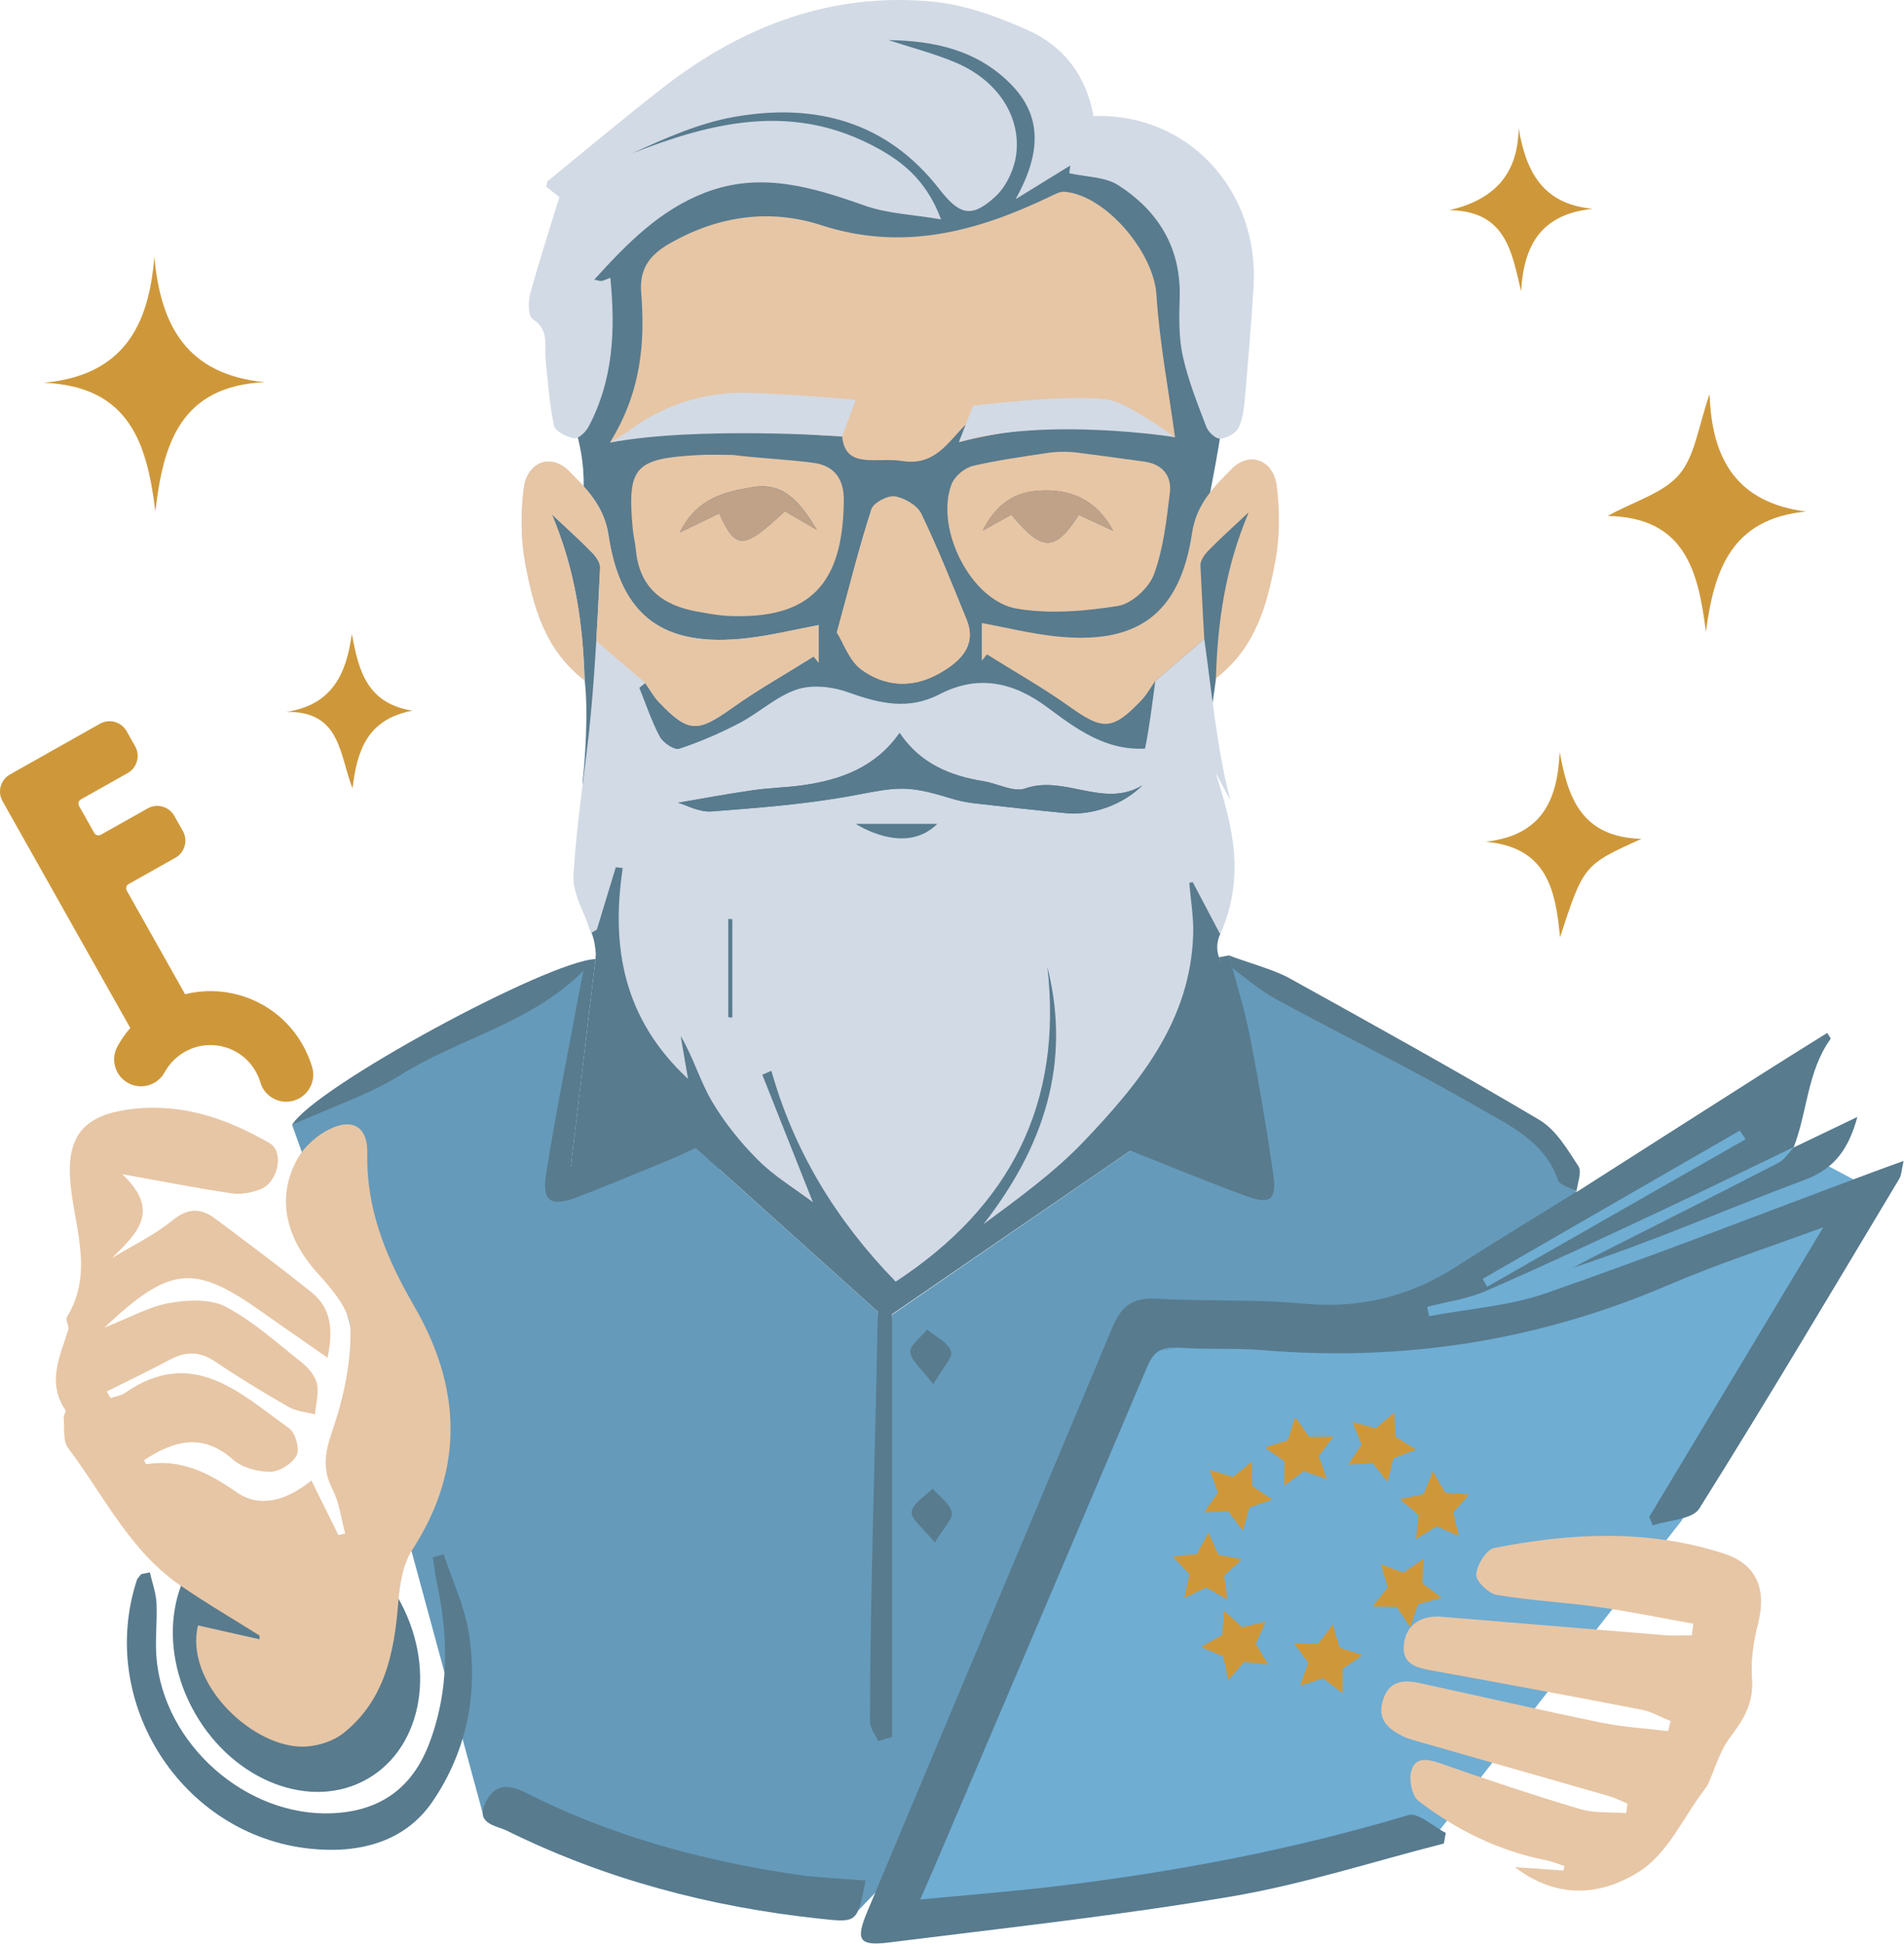 <?xml version="1.0" encoding="UTF-8"?> <svg xmlns="http://www.w3.org/2000/svg" viewBox="0 0 48.71 49.721" fill="none"><path d="M9.406 45.497C10.835 44.672 11.178 42.591 10.172 40.85C9.167 39.109 7.194 38.366 5.765 39.191C4.336 40.016 3.993 42.096 4.998 43.837C6.004 45.578 7.977 46.321 9.406 45.497Z" fill="#587B8E"></path><path d="M14.684 22.608L15.092 23.759C15.173 23.94 15.214 24.089 15.235 24.307C15.256 24.435 15.226 24.593 15.211 24.722L14.604 29.827L18.41 29.912L22.655 33.728L28.918 29.432L32.445 30.494L31.189 24.485C31.189 24.485 31.064 24.232 31.214 23.898C31.346 23.272 31.605 22.294 31.561 21.921C31.494 21.349 15.602 21.821 15.602 21.821L14.684 22.608Z" fill="#587B8E"></path><path d="M22.056 0.553L15.603 3.912L14.415 7.45V10.18C14.415 10.18 14.963 11.221 14.931 12.439C15.147 13.134 14.217 12.563 14.112 13.101C13.85 14.431 14.742 15.812 14.951 17.348C15.067 18.208 14.953 19.573 14.911 19.935C14.664 22.036 23.815 22.95 23.815 22.95L30.428 21.152C30.428 21.152 30.921 18.876 31.109 17.349C31.288 15.897 31.948 13.103 31.948 13.103L30.74 13.667C30.74 13.667 31.482 10.317 31.438 8.957C31.395 7.598 28.586 3.847 28.586 3.847L26.811 1.763L22.056 0.553Z" fill="#587B8E"></path><path d="M21.955 48.866L37.05 33.193L40.329 30.492L38.717 28.433L31.441 24.438L32.447 30.496L28.92 29.432L22.823 33.626L21.955 48.866Z" fill="#659ABA"></path><path d="M28.768 34.668L22.656 48.671L23.358 49.434L36.529 47.195L43.016 38.9L47.896 30.423L45.884 29.351L44.447 28.648L35.36 33.73L28.768 34.668Z" fill="#6FADD3"></path><path d="M7.858 29.848L12.348 46.372L21.955 48.866L22.823 44.291L22.456 33.55L17.797 29.361L14.208 30.493L15.234 24.53L7.472 28.77L7.858 29.848Z" fill="#659ABA"></path><path d="M7.985 27.292C7.927 27.098 7.847 26.909 7.747 26.731C7.391 26.1 6.812 25.646 6.114 25.45C5.656 25.323 5.184 25.319 4.735 25.43L3.244 22.782C3.21 22.722 3.231 22.646 3.291 22.612L4.488 21.939C4.728 21.803 4.815 21.498 4.678 21.256L4.459 20.868C4.324 20.628 4.019 20.541 3.777 20.678L2.58 21.351C2.52 21.385 2.444 21.364 2.41 21.304L2.023 20.616C1.989 20.556 2.01 20.48 2.071 20.446L3.267 19.773C3.508 19.637 3.594 19.332 3.458 19.09L3.239 18.702C3.103 18.462 2.798 18.375 2.556 18.512L1.25 19.248L0.255 19.809C0.015 19.944 -0.072 20.25 0.065 20.491L0.529 21.316L1.04 22.223L1.75 23.484L3.333 26.293C3.207 26.438 3.096 26.597 3.003 26.768C2.822 27.102 2.946 27.52 3.279 27.702C3.613 27.883 4.031 27.759 4.213 27.426C4.332 27.207 4.511 27.027 4.728 26.903C5.039 26.728 5.398 26.685 5.741 26.78C6.084 26.875 6.37 27.099 6.544 27.41C6.594 27.497 6.633 27.591 6.662 27.687C6.75 27.986 7.025 28.18 7.321 28.18C7.386 28.18 7.452 28.171 7.518 28.151C7.886 28.039 8.094 27.657 7.985 27.292Z" fill="#CE983A"></path><path d="M30.809 16.341C30.99 17.618 31.14 19.222 31.476 20.469C31.351 20.236 31.227 20.003 31.102 19.769C31.512 21.087 31.886 22.382 31.216 23.897C30.928 23.351 30.722 22.957 30.514 22.564C30.484 22.57 30.455 22.575 30.425 22.581C30.461 23.013 30.537 23.446 30.526 23.878C30.466 26.098 29.159 27.691 27.738 29.184C26.977 29.984 26.065 30.643 25.16 31.313C26.698 29.339 27.417 27.201 26.794 24.726C27.196 28.225 25.846 30.862 22.914 32.782C21.387 31.211 20.316 29.447 19.734 27.389C19.656 27.422 19.58 27.455 19.502 27.489C19.924 28.553 20.346 29.616 20.796 30.75C20.325 30.396 19.81 30.088 19.399 29.677C18.948 29.228 18.536 28.717 18.214 28.171C17.907 27.649 17.738 27.045 17.414 26.498C17.47 26.826 17.527 27.155 17.602 27.595C15.954 26.067 15.626 24.236 15.931 22.202C15.872 22.195 15.813 22.188 15.754 22.182C15.592 22.714 15.431 23.246 15.269 23.778C15.222 23.805 15.176 23.833 15.128 23.861C14.966 23.37 14.646 22.87 14.672 22.391C14.75 20.999 14.99 19.616 15.119 18.225C15.233 16.993 15.291 15.755 15.352 14.519C15.358 14.393 15.244 14.235 15.146 14.134C14.841 13.822 14.516 13.532 14.118 13.157C14.719 14.58 14.915 15.974 14.956 17.404C13.939 16.627 13.643 15.52 13.435 14.403C13.32 13.781 13.32 13.115 13.399 12.485C13.484 11.815 14.095 11.587 14.551 12.046C15.002 12.499 15.455 12.944 15.566 13.684C15.88 15.78 16.983 16.57 19.117 16.324C19.724 16.253 20.322 16.106 20.945 15.989C20.945 16.332 20.945 16.643 20.945 16.953C20.901 16.9 20.858 16.846 20.815 16.793C20.115 17.231 19.391 17.638 18.72 18.116C17.847 18.739 17.609 18.747 16.863 17.967C16.724 17.822 16.625 17.638 16.508 17.472C16.458 17.512 16.406 17.552 16.356 17.592C16.526 18.011 16.667 18.447 16.881 18.844C16.965 18.999 17.251 19.192 17.375 19.152C17.906 18.978 18.426 18.752 18.922 18.492C19.425 18.228 19.866 17.807 20.391 17.634C20.784 17.505 21.305 17.564 21.707 17.71C22.495 17.994 23.241 18.17 24.032 17.76C25.025 17.244 25.928 17.447 26.796 18.093C27.531 18.64 28.278 19.201 29.293 19.147C29.392 18.726 29.557 17.413 29.555 17.418L30.809 16.341ZM17.35 20.532C17.554 20.589 17.886 20.778 18.203 20.754C19.424 20.66 20.651 20.568 21.851 20.342C22.937 20.138 23.19 20.071 24.279 20.406C24.475 20.466 24.678 20.517 24.882 20.54C25.679 20.633 26.477 20.721 27.275 20.798C27.945 20.863 28.741 20.577 29.223 20.088C28.243 20.686 27.237 19.814 26.227 20.167C25.929 20.271 25.52 20.038 25.158 19.981C24.294 19.843 23.535 19.522 23.014 18.747C22.402 19.623 21.516 19.947 20.537 20.085C20.11 20.145 19.675 20.152 19.248 20.214C18.594 20.309 17.942 20.431 17.35 20.532ZM18.637 26.015C18.669 26.018 18.7 26.02 18.731 26.022C18.731 25.185 18.731 24.35 18.731 23.514C18.7 23.511 18.669 23.51 18.637 23.508C18.637 24.344 18.637 25.179 18.637 26.015Z" fill="#D2DAE5"></path><path d="M2.828 35.76C2.953 35.716 3.097 35.698 3.202 35.625C4.924 34.43 6.141 35.631 7.399 36.535C7.559 36.65 7.673 37.062 7.589 37.224C7.482 37.433 7.155 37.642 6.921 37.644C6.599 37.648 6.2 37.543 5.965 37.336C5.178 36.637 4.445 36.852 3.688 37.345C3.704 37.383 3.727 37.454 3.738 37.451C4.632 37.309 5.333 37.667 6.057 38.17C6.647 38.581 7.335 38.38 7.966 37.868C8.203 38.345 8.431 38.805 8.658 39.263C8.716 39.249 8.774 39.237 8.831 39.223C8.727 38.844 8.682 38.434 8.506 38.093C8.238 37.57 8.312 37.147 8.501 36.599C8.787 35.769 8.985 34.861 8.965 33.992C8.954 33.506 8.494 32.974 8.124 32.565C7.299 31.652 7.053 30.602 7.629 29.608C7.811 29.295 8.146 29.01 8.478 28.859C9.054 28.595 9.412 28.859 9.397 29.495C9.365 30.931 9.882 32.177 10.589 33.396C11.791 35.466 11.901 37.552 10.548 39.64C10.305 40.016 10.225 40.535 10.188 40.997C10.088 42.27 9.844 43.482 8.794 44.324C8.503 44.557 8.036 44.693 7.661 44.674C6.371 44.612 4.727 43.022 5.064 41.574C5.589 41.692 6.116 41.811 6.641 41.93C6.64 41.897 6.64 41.866 6.639 41.834C5.959 41.405 5.264 41.001 4.603 40.545C3.314 39.658 2.651 38.24 1.741 37.036C1.603 36.854 1.655 36.525 1.63 36.263C1.623 36.199 1.699 36.104 1.674 36.067C1.194 35.362 1.532 34.695 1.746 34.016C1.776 33.919 1.666 33.762 1.711 33.688C2.437 32.51 1.859 31.307 1.791 30.116C1.732 29.094 2.132 28.575 3.143 28.401C4.512 28.167 5.74 28.567 6.901 29.242C7.271 29.457 7.125 30.232 6.668 30.417C6.441 30.508 6.164 30.558 5.925 30.523C5.044 30.393 4.17 30.22 3.126 30.033C4.132 30.975 3.499 31.551 2.87 32.173C3.388 31.859 3.946 31.595 4.41 31.216C4.81 30.89 5.142 30.898 5.507 31.171C6.335 31.787 7.16 32.407 7.966 33.051C8.467 33.451 8.533 34.005 8.379 34.728C7.897 34.393 7.474 34.097 7.05 33.802C6.898 33.697 6.749 33.589 6.599 33.484C4.954 32.337 4.333 32.391 2.671 33.956C3.346 33.69 3.822 33.418 4.33 33.329C4.797 33.246 5.376 33.216 5.769 33.421C6.472 33.791 7.082 34.343 7.712 34.843C7.885 34.98 8.061 35.187 8.108 35.39C8.163 35.636 8.081 35.914 8.059 36.178C7.832 36.117 7.582 36.099 7.384 35.987C6.747 35.622 6.118 35.24 5.511 34.83C5.119 34.564 4.761 34.556 4.355 34.774C3.821 35.06 3.272 35.319 2.73 35.591C2.764 35.647 2.797 35.704 2.828 35.76Z" fill="#E7C6A5"></path><path d="M40.328 30.493C41.907 29.486 43.486 28.478 45.067 27.473C45.623 27.118 46.184 26.772 46.746 26.42C46.793 26.501 46.841 26.558 46.831 26.573C46.234 27.404 46.241 28.439 45.885 29.352L45.907 29.331C44.753 29.885 43.604 30.449 42.446 30.992C40.972 31.682 39.499 32.374 38.006 33.023C37.538 33.227 37.011 33.296 36.511 33.426C36.528 33.506 36.544 33.586 36.561 33.665C37.563 33.476 38.606 33.407 39.559 33.075C42.358 32.101 45.121 31.022 47.898 29.986C48.13 29.899 48.361 29.817 48.699 29.694C48.647 29.919 48.648 30.053 48.589 30.151C46.898 32.971 45.22 35.801 43.472 38.587C43.296 38.867 42.691 38.878 42.284 39.015C42.253 38.944 42.222 38.871 42.192 38.8C43.667 36.346 45.141 33.892 46.646 31.39C45.296 31.889 43.97 32.316 42.694 32.863C39.37 34.291 35.919 34.833 32.321 34.535C31.589 34.474 30.846 34.524 30.112 34.468C29.688 34.435 29.499 34.602 29.344 34.969C27.587 39.118 25.819 43.262 24.053 47.407C23.901 47.763 23.746 48.116 23.542 48.585C24.78 48.466 25.917 48.379 27.049 48.242C30.09 47.877 33.088 47.308 36.029 46.426C36.28 46.35 36.664 46.719 36.987 46.881C36.971 46.971 36.954 47.063 36.938 47.153C35.128 47.614 33.337 48.197 31.501 48.508C28.601 48.998 25.672 49.318 22.752 49.683C21.973 49.781 21.879 49.629 22.194 48.88C24.281 43.897 26.381 38.919 28.466 33.933C28.68 33.422 28.973 33.185 29.559 33.218C30.822 33.29 32.097 33.227 33.354 33.345C34.792 33.479 36.072 33.162 37.272 32.388C38.288 31.735 39.322 31.11 40.347 30.471L40.328 30.493ZM44.658 29.139C44.608 29.065 44.557 28.991 44.507 28.919C42.314 30.183 40.122 31.448 37.931 32.711C37.969 32.779 38.007 32.845 38.045 32.913C40.249 31.655 42.453 30.398 44.658 29.139Z" fill="#587B8E"></path><path d="M27.975 2.969C30.385 2.882 32.22 4.859 32.069 7.336C32.011 8.298 31.93 9.259 31.845 10.22C31.823 10.469 31.791 10.738 31.679 10.951C31.604 11.091 31.377 11.213 31.212 11.22C31.097 11.226 30.911 11.05 30.86 10.915C30.633 10.317 30.392 9.716 30.256 9.094C30.151 8.611 30.166 8.095 30.18 7.596C30.212 6.33 29.627 5.392 28.608 4.737C28.271 4.521 27.79 4.529 27.354 4.431C27.351 4.461 27.366 4.352 27.382 4.233C26.975 4.483 26.579 4.727 25.983 5.094C26.618 3.95 26.687 2.989 25.857 2.149C25 1.282 23.904 1.041 22.733 1.026C23.31 1.217 23.902 1.368 24.46 1.605C25.484 2.04 26.106 2.931 26.003 3.907C25.962 4.302 25.752 4.765 25.464 5.029C24.844 5.599 24.537 5.488 24.028 4.834C22.683 3.105 20.853 2.626 18.789 2.989C17.892 3.147 17.034 3.527 16.186 3.916C18.186 3.136 20.178 2.646 22.241 3.681C23.014 4.067 23.685 4.562 24.075 5.611C23.343 5.486 22.704 5.465 22.128 5.261C20.784 4.785 19.455 4.38 18.037 4.928C16.884 5.372 16.05 6.218 15.202 7.154C15.3 7.171 15.35 7.194 15.393 7.186C15.455 7.175 15.514 7.142 15.614 7.104C15.748 8.443 15.691 9.726 15.053 10.922C14.983 11.055 14.789 11.233 14.687 11.213C14.495 11.175 14.206 11.035 14.174 10.891C14.056 10.337 14.015 9.765 13.959 9.199C13.923 8.831 14.061 8.436 13.627 8.161C13.513 8.089 13.507 7.727 13.561 7.527C13.783 6.71 14.046 5.904 14.311 5.039C14.242 4.985 14.103 4.877 13.973 4.776C13.992 4.71 13.989 4.652 14.017 4.63C14.996 3.83 15.964 3.017 16.961 2.241C18.996 0.66 21.287 -0.213 23.886 0.045C24.711 0.126 25.54 0.434 26.305 0.776C27.203 1.182 27.787 1.922 27.975 2.969Z" fill="#D2DAE5"></path><path d="M21.544 11.161C19.519 11.091 17.611 10.62 15.603 11.32C16.4 10.035 16.507 8.772 16.403 7.481C16.354 6.863 16.631 6.511 17.147 6.219C18.379 5.519 19.694 5.333 21.012 5.76C23.106 6.439 24.997 5.921 26.866 5.026C26.985 4.97 27.12 4.892 27.242 4.905C28.313 5.006 29.519 6.473 29.585 7.534C29.662 8.749 29.893 9.954 30.061 11.186C28.348 10.775 26.469 10.824 24.535 11.308C24.611 11.116 24.664 10.983 24.716 10.85C24.252 11.303 23.925 11.926 23.079 11.791C22.431 11.685 21.626 12.018 21.544 11.161Z" fill="#E7C6A5"></path><path d="M38.755 47.757C39.281 47.793 39.639 47.818 39.997 47.843C40.007 47.806 40.017 47.77 40.026 47.732C39.873 47.682 39.722 47.616 39.566 47.584C38.349 47.343 37.261 46.812 36.288 46.063C36.122 45.935 36.045 45.54 36.102 45.311C36.189 44.949 36.49 44.978 36.824 45.094C38.016 45.511 39.214 45.912 40.425 46.272C40.796 46.382 41.21 46.345 41.603 46.376C41.613 46.295 41.624 46.215 41.634 46.133C41.478 46.068 41.325 45.987 41.164 45.94C39.51 45.465 37.855 44.994 36.201 44.521C36.092 44.489 35.979 44.457 35.879 44.405C35.506 44.214 35.224 43.976 35.38 43.485C35.536 42.99 35.897 42.957 36.315 43.048C37.864 43.385 39.408 43.741 40.959 44.06C41.522 44.175 42.101 44.208 42.674 44.278C42.696 44.193 42.719 44.107 42.741 44.023C42.491 43.922 42.249 43.779 41.99 43.729C40.254 43.393 38.514 43.07 36.774 42.753C36.335 42.673 35.831 42.63 35.92 42.023C35.993 41.526 36.386 41.312 36.888 41.353C38.789 41.508 40.689 41.671 42.59 41.825C42.819 41.844 43.05 41.828 43.282 41.828C43.295 41.729 43.307 41.63 43.32 41.531C42.511 41.387 41.705 41.219 40.892 41.104C40.027 40.981 39.15 40.94 38.29 40.794C38.079 40.757 37.753 40.44 37.766 40.273C37.783 40.027 38.025 39.633 38.229 39.593C40.19 39.207 42.16 39.108 44.096 39.735C44.951 40.012 45.204 40.653 44.972 41.547C44.856 41.997 44.788 42.484 44.822 42.943C44.867 43.555 44.61 43.981 44.261 44.438C44 44.78 43.879 45.229 43.698 45.631C43.689 45.651 43.655 45.705 43.644 45.72C43.069 46.464 42.679 47.405 41.931 47.875C40.758 48.61 39.663 48.452 38.755 47.757Z" fill="#E7C6A5"></path><path d="M26.768 11.589C27.042 11.548 27.321 11.545 27.595 11.581C28.171 11.658 28.722 11.729 29.271 11.806C29.737 11.869 29.983 12.169 29.928 12.611C29.841 13.313 29.764 14.038 29.521 14.693C29.392 15.04 28.951 15.443 28.599 15.499C27.754 15.634 26.855 15.709 26.019 15.569C24.842 15.371 23.919 13.533 24.339 12.398C24.419 12.18 24.676 11.965 24.902 11.913C25.522 11.771 26.154 11.682 26.768 11.589ZM27.599 13.169C27.892 13.305 28.185 13.442 28.479 13.578C28.052 12.781 27.396 12.493 26.555 12.551C25.866 12.597 25.441 12.981 25.14 13.572C25.388 13.434 25.637 13.298 25.875 13.165C26.661 14.123 26.994 14.116 27.599 13.169Z" fill="#E7C6A5"></path><path d="M18.748 11.636C19.431 11.724 20.122 11.747 20.804 11.837C21.361 11.911 21.59 12.263 21.587 12.793C21.57 14.925 20.74 15.843 18.647 15.755C18.373 15.744 18.099 15.689 17.827 15.641C16.941 15.483 16.356 15.023 16.268 14.069C16.251 13.886 16.204 13.705 16.187 13.524C16.043 11.945 16.233 11.729 17.852 11.64C18.15 11.622 18.449 11.636 18.748 11.636C18.752 11.616 18.746 11.657 18.748 11.636ZM18.4 13.132C18.822 14.079 19.025 14.064 20.079 13.077C20.353 13.236 20.626 13.395 20.899 13.554C20.5 12.908 20.096 12.312 19.237 12.462C18.512 12.589 17.829 12.74 17.391 13.62C17.802 13.422 18.079 13.289 18.4 13.132Z" fill="#E7C6A5"></path><path d="M3.834 40.218C3.893 40.478 3.989 40.736 4.003 40.999C4.026 41.458 3.966 41.922 4.001 42.378C4.175 44.608 6.298 46.477 8.504 46.379C9.718 46.325 10.538 45.743 10.973 44.615C11.496 43.257 11.476 41.87 11.173 40.468C11.128 40.261 11.107 40.046 11.075 39.835C11.167 39.809 11.259 39.782 11.351 39.755C11.57 40.418 11.878 41.067 11.989 41.747C12.246 43.299 11.939 44.805 11.059 46.089C10.338 47.139 9.143 47.417 7.916 47.284C4.645 46.929 2.483 43.545 3.499 40.422C3.518 40.363 3.573 40.316 3.611 40.263C3.686 40.249 3.76 40.234 3.834 40.218Z" fill="#587B8E"></path><path d="M21.409 16.177C21.729 15.01 21.976 14.009 22.293 13.029C22.347 12.862 22.705 12.67 22.892 12.699C23.14 12.738 23.465 12.927 23.569 13.143C23.995 14.024 24.355 14.937 24.727 15.844C24.961 16.415 24.708 16.862 23.982 17.25C23.302 17.615 22.617 17.551 22.034 17.124C21.726 16.897 21.581 16.449 21.409 16.177Z" fill="#E7C6A5"></path><path d="M22.144 48.099C21.929 49.196 21.931 49.18 20.948 49.073C18.16 48.773 15.484 48.069 12.965 46.824C12.695 46.691 12.136 46.656 12.432 46.082C12.687 45.585 13.062 45.656 13.48 45.868C15.633 46.959 17.932 47.58 20.306 47.938C20.91 48.03 21.526 48.048 22.144 48.099Z" fill="#587B8E"></path><path d="M7.472 28.77C8.065 27.799 14.004 24.587 15.234 24.53C15.025 26.287 14.819 28.028 14.605 29.828C15.664 29.655 16.563 28.943 17.797 29.361C17.483 29.505 17.328 29.584 17.166 29.65C16.382 29.971 15.601 30.298 14.812 30.604C14.096 30.884 13.857 30.748 13.971 30.026C14.229 28.397 14.56 26.78 14.861 25.157C14.881 25.052 14.904 24.948 14.928 24.826C13.595 26.172 11.76 26.55 10.249 27.494C9.434 28.003 8.492 28.31 7.472 28.77Z" fill="#587B8E"></path><path d="M1.126 9.79C3.141 9.602 3.809 8.349 3.948 6.569C4.11 8.334 4.777 9.575 6.768 9.775C4.615 9.878 4.174 11.353 3.975 13.082C3.76 11.331 3.307 9.883 1.126 9.79Z" fill="#CE983A"></path><path d="M46.201 13.084C44.284 13.271 43.851 14.593 43.642 16.16C43.445 14.6 43.106 13.232 41.127 13.197C41.833 12.81 42.561 12.61 42.962 12.134C43.369 11.65 43.45 10.894 43.736 10.082C43.791 11.773 44.452 12.856 46.201 13.084Z" fill="#CE983A"></path><path d="M40.345 30.474C40.177 30.379 39.906 30.32 39.858 30.183C39.514 29.184 38.605 28.782 37.817 28.325C36.132 27.349 34.374 26.497 32.663 25.567C32.276 25.357 31.883 25.034 31.53 24.762C31.509 24.685 31.465 24.523 31.442 24.438C31.853 24.599 32.593 24.802 32.976 25.014C35.123 26.204 37.271 27.394 39.384 28.646C39.805 28.896 40.098 29.396 40.38 29.828C40.477 29.975 40.354 30.266 40.33 30.491C40.328 30.492 40.345 30.474 40.345 30.474Z" fill="#587B8E"></path><path d="M28.919 29.431C29.952 28.943 30.882 29.433 31.935 29.637C31.681 27.875 31.436 26.18 31.19 24.485C31.274 24.469 31.358 24.452 31.441 24.436C31.621 25.126 31.839 25.807 31.976 26.505C32.205 27.676 32.404 28.854 32.573 30.035C32.665 30.686 32.501 30.817 31.897 30.597C30.895 30.234 29.911 29.823 28.919 29.431Z" fill="#587B8E"></path><path d="M22.464 44.532C22.393 44.369 22.258 44.205 22.258 44.042C22.257 40.749 22.402 36.841 22.456 33.549C22.822 33.625 22.456 33.549 22.822 33.625C22.822 37.589 22.822 40.553 22.822 44.428C22.703 44.462 22.583 44.497 22.464 44.532Z" fill="#587B8E"></path><path d="M39.91 23.973C39.797 22.774 39.585 21.671 38.009 21.529C39.426 21.37 39.848 20.495 39.901 19.232C40.112 20.401 40.455 21.413 41.992 21.456C40.516 22.124 40.516 22.124 39.91 23.973Z" fill="#CE983A"></path><path d="M38.913 7.45C38.675 6.432 38.522 5.399 37.088 5.376C38.195 5.107 38.83 4.497 38.852 3.281C39.043 4.415 39.485 5.224 40.748 5.341C39.422 5.478 38.985 6.267 38.913 7.45Z" fill="#CE983A"></path><path d="M45.884 29.352C46.407 29.1 46.932 28.85 47.518 28.568C47.295 29.367 46.958 29.884 46.163 30.18C44.191 30.915 42.263 31.767 40.249 32.423C40.423 32.33 40.596 32.234 40.772 32.144C42.346 31.346 43.923 30.555 45.491 29.746C45.657 29.661 45.77 29.471 45.907 29.329C45.908 29.33 45.884 29.352 45.884 29.352Z" fill="#587B8E"></path><path d="M7.326 18.209C8.49 18.03 8.86 17.254 9.001 16.213C9.173 17.148 9.384 17.99 10.551 18.178C9.395 18.393 9.133 19.202 9.019 20.164C8.679 19.308 8.726 18.184 7.326 18.209Z" fill="#CE983A"></path><path d="M23.875 35.407C23.577 35.011 23.309 34.807 23.289 34.581C23.274 34.404 23.566 34.2 23.721 34.008C23.935 34.188 24.251 34.335 24.33 34.561C24.385 34.721 24.113 34.991 23.875 35.407Z" fill="#587B8E"></path><path d="M23.916 39.455C23.617 39.082 23.304 38.859 23.323 38.67C23.344 38.457 23.666 38.274 23.857 38.078C24.031 38.276 24.301 38.456 24.348 38.681C24.384 38.851 24.138 39.083 23.916 39.455Z" fill="#587B8E"></path><path d="M17.35 20.532C17.942 20.432 18.593 20.309 19.248 20.214C19.675 20.151 20.109 20.145 20.536 20.085C21.515 19.947 22.401 19.623 23.014 18.748C23.535 19.523 24.292 19.843 25.157 19.981C25.519 20.039 25.928 20.271 26.226 20.168C27.237 19.814 28.241 20.686 29.222 20.089C28.74 20.577 27.944 20.864 27.274 20.799C26.476 20.721 25.678 20.635 24.882 20.541C24.678 20.517 24.475 20.467 24.278 20.407C23.189 20.071 22.936 20.139 21.851 20.343C20.65 20.568 19.423 20.661 18.202 20.755C17.887 20.78 17.554 20.589 17.35 20.532Z" fill="#587B8E"></path><path d="M18.636 26.016C18.636 25.18 18.636 24.345 18.636 23.508C18.668 23.511 18.699 23.512 18.73 23.515C18.73 24.351 18.73 25.186 18.73 26.022C18.698 26.02 18.667 26.017 18.636 26.016Z" fill="#587B8E"></path><path d="M27.599 13.169C26.994 14.115 26.661 14.124 25.875 13.164C25.636 13.295 25.388 13.433 25.14 13.571C25.44 12.981 25.866 12.596 26.555 12.549C27.396 12.492 28.052 12.78 28.479 13.577C28.185 13.441 27.892 13.305 27.599 13.169Z" fill="#C0A288"></path><path d="M18.4 13.133C18.077 13.289 17.802 13.423 17.39 13.622C17.829 12.742 18.51 12.591 19.235 12.464C20.094 12.314 20.498 12.91 20.898 13.556C20.625 13.397 20.352 13.238 20.078 13.079C19.025 14.064 18.823 14.079 18.4 13.133Z" fill="#C0A288"></path><path d="M32.947 36.837L33.133 36.242L33.491 36.75L34.113 36.741L33.741 37.24L33.942 37.83L33.352 37.629L32.854 38.001L32.862 37.38L32.354 37.021L32.947 36.837Z" fill="#CE983A"></path><path d="M31.159 38.175L30.943 37.593L31.538 37.776L32.026 37.39L32.035 38.011L32.553 38.355L31.965 38.557L31.797 39.155L31.424 38.658L30.803 38.685L31.159 38.175Z" fill="#CE983A"></path><path d="M30.429 40.263L30.001 39.812L30.62 39.747L30.916 39.2L31.169 39.769L31.78 39.881L31.318 40.298L31.4 40.914L30.861 40.604L30.3 40.872L30.429 40.263Z" fill="#CE983A"></path><path d="M31.296 42.368L30.724 42.126L31.265 41.818L31.317 41.2L31.776 41.618L32.382 41.478L32.126 42.044L32.446 42.576L31.829 42.507L31.422 42.978L31.296 42.368Z" fill="#CE983A"></path><path d="M33.851 42.927L33.259 43.117L33.469 42.531L33.105 42.027L33.727 42.046L34.094 41.544L34.269 42.141L34.859 42.335L34.346 42.685L34.343 43.306L33.851 42.927Z" fill="#CE983A"></path><path d="M35.196 36.532L35.67 36.129L35.701 36.75L36.229 37.076L35.648 37.298L35.5 37.903L35.111 37.418L34.491 37.465L34.832 36.944L34.595 36.369L35.196 36.532Z" fill="#CE983A"></path><path d="M36.971 38.175L37.591 38.223L37.177 38.686L37.323 39.29L36.755 39.039L36.225 39.366L36.288 38.747L35.814 38.344L36.421 38.213L36.658 37.638L36.971 38.175Z" fill="#CE983A"></path><path d="M35.904 40.226L36.415 39.87L36.386 40.492L36.881 40.868L36.282 41.032L36.077 41.619L35.735 41.101L35.114 41.087L35.502 40.601L35.322 40.007L35.904 40.226Z" fill="#CE983A"></path><path d="M15.255 16.395C15.267 16.201 15.278 16.007 15.288 15.813C15.31 15.381 15.332 14.949 15.353 14.518C15.359 14.391 15.247 14.233 15.146 14.132C14.842 13.82 14.517 13.53 14.119 13.155C14.72 14.578 14.916 15.972 14.957 17.402C13.94 16.625 13.644 15.518 13.436 14.401C13.321 13.779 13.321 13.113 13.4 12.483C13.485 11.813 14.096 11.585 14.552 12.044C15.002 12.497 15.456 12.942 15.567 13.682C15.881 15.778 16.984 16.568 19.118 16.322C19.725 16.252 20.323 16.104 20.946 15.987V16.951C20.902 16.898 20.859 16.844 20.816 16.791C20.116 17.229 19.392 17.636 18.721 18.114C17.848 18.737 17.61 18.745 16.864 17.965C16.725 17.82 16.626 17.636 16.509 17.47L15.255 16.395Z" fill="#E7C6A5"></path><path d="M30.809 16.343C30.797 16.149 30.786 15.955 30.776 15.761C30.754 15.329 30.732 14.897 30.711 14.465C30.705 14.338 30.817 14.181 30.918 14.079C31.222 13.767 31.547 13.477 31.946 13.103C31.345 14.525 31.148 15.92 31.107 17.349C32.125 16.572 32.42 15.465 32.628 14.348C32.743 13.726 32.743 13.06 32.664 12.43C32.579 11.76 31.968 11.533 31.512 11.991C31.062 12.444 30.608 12.89 30.497 13.63C30.183 15.726 29.08 16.516 26.946 16.269C26.339 16.199 25.741 16.051 25.118 15.935V16.899C25.162 16.845 25.205 16.791 25.249 16.738C25.948 17.177 26.672 17.583 27.343 18.062C28.216 18.684 28.454 18.693 29.2 17.913C29.339 17.768 29.438 17.583 29.556 17.417L30.809 16.343Z" fill="#E7C6A5"></path><path d="M21.409 16.177C21.729 15.01 21.976 14.009 22.293 13.029C22.347 12.862 22.705 12.67 22.892 12.699C23.14 12.738 23.465 12.927 23.569 13.143C23.995 14.024 24.355 14.937 24.727 15.844C24.961 16.415 24.708 16.862 23.982 17.25C23.302 17.615 22.617 17.551 22.034 17.124C21.726 16.897 21.581 16.449 21.409 16.177Z" fill="#E7C6A5"></path><path d="M15.603 11.321C15.603 11.321 15.877 11.17 16.173 10.956C17.037 10.328 18.087 10.015 19.154 10.049C20.5 10.092 21.894 10.229 21.894 10.229L21.544 11.162C21.544 11.162 17.842 10.898 15.603 11.321Z" fill="#D2DAE5"></path><path d="M24.534 11.306L24.89 10.378C24.89 10.378 27.66 10.033 28.477 10.253C28.931 10.376 30.06 11.182 30.06 11.182C30.06 11.182 26.752 10.655 24.534 11.306Z" fill="#D2DAE5"></path><path d="M21.895 21.073C21.895 21.073 23.145 21.907 23.978 21.073H21.895Z" fill="#587B8E"></path></svg> 